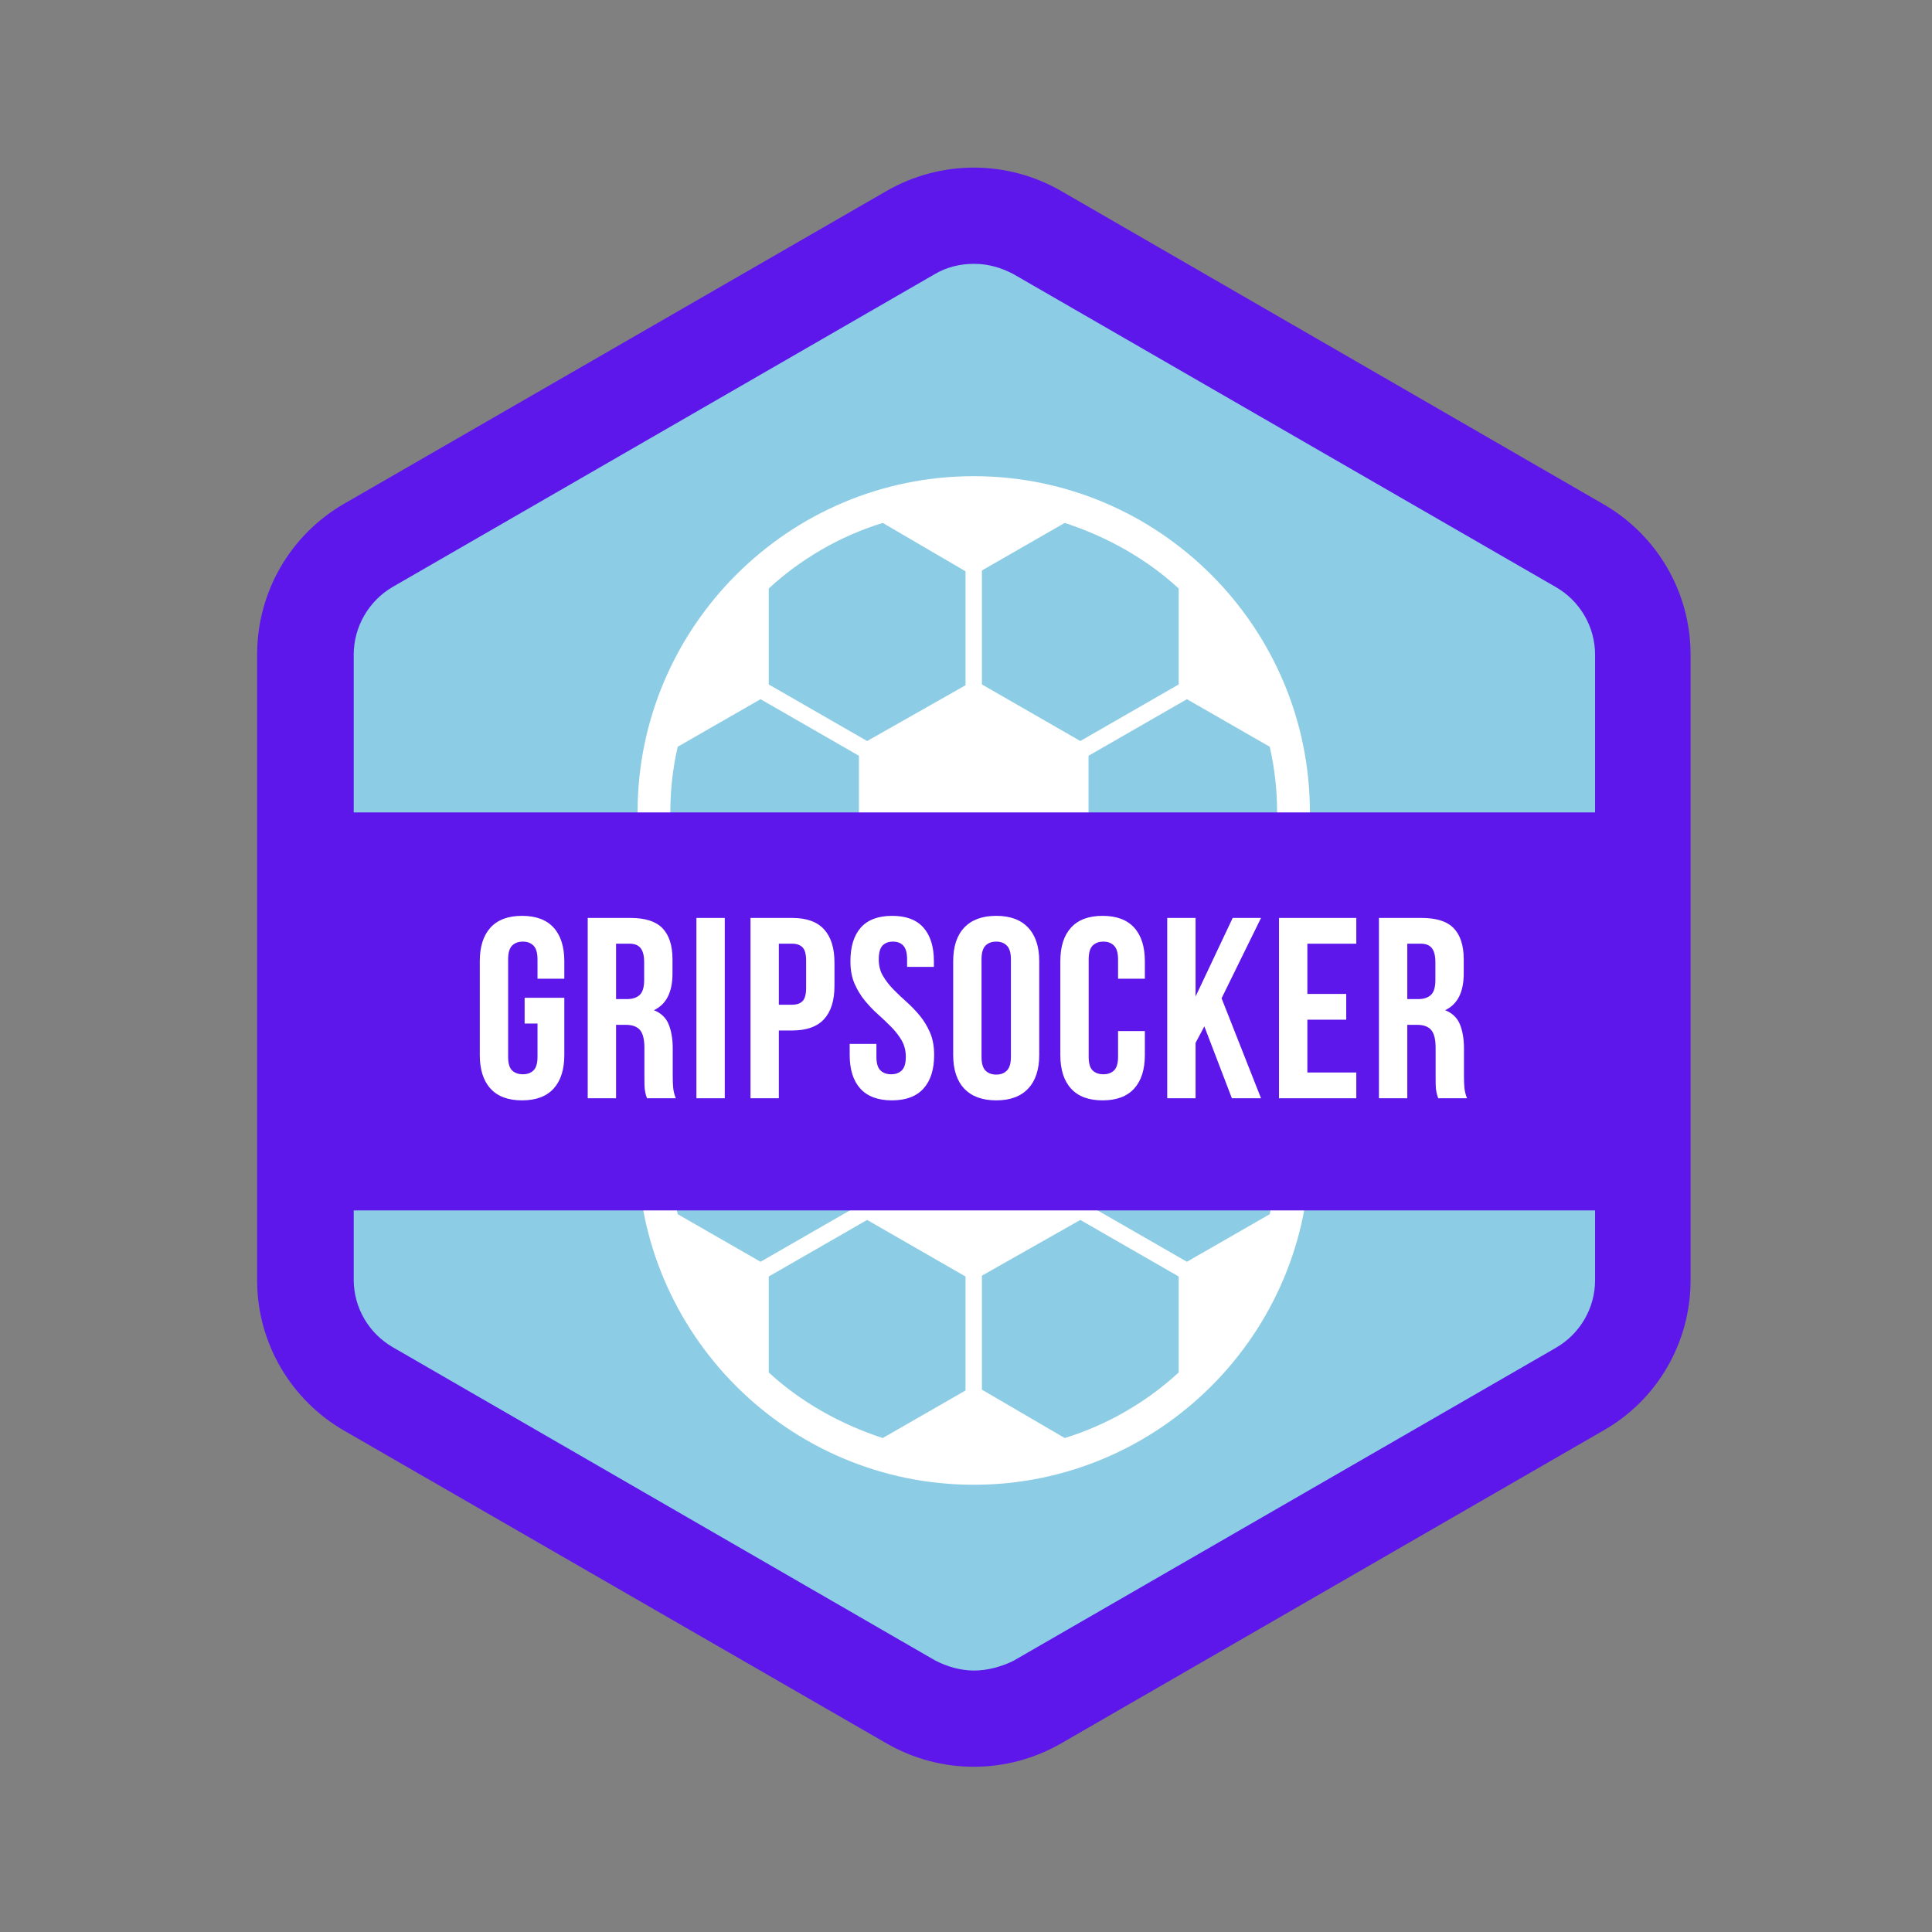 <svg xmlns="http://www.w3.org/2000/svg" xmlns:xlink="http://www.w3.org/1999/xlink" width="375" viewBox="0 0 375 375" height="375" preserveAspectRatio="xMidYMid meet"><rect x="0" y="0" width="375" height="375" fill="#808080" stroke="none"/><defs><g><g id="glyph-0-0"></g><g id="glyph-0-1"><path d="M 10.25 -19.5 L 17.953 -19.5 L 17.953 -8.406 C 17.953 -5.57 17.258 -3.395 15.875 -1.875 C 14.488 -0.352 12.445 0.406 9.75 0.406 C 7.051 0.406 5.008 -0.352 3.625 -1.875 C 2.238 -3.395 1.547 -5.57 1.547 -8.406 L 1.547 -26.594 C 1.547 -29.426 2.238 -31.602 3.625 -33.125 C 5.008 -34.645 7.051 -35.406 9.75 -35.406 C 12.445 -35.406 14.488 -34.645 15.875 -33.125 C 17.258 -31.602 17.953 -29.426 17.953 -26.594 L 17.953 -23.203 L 12.75 -23.203 L 12.75 -26.953 C 12.75 -28.211 12.488 -29.102 11.969 -29.625 C 11.457 -30.145 10.77 -30.406 9.906 -30.406 C 9.031 -30.406 8.332 -30.145 7.812 -29.625 C 7.301 -29.102 7.047 -28.211 7.047 -26.953 L 7.047 -8.047 C 7.047 -6.785 7.301 -5.906 7.812 -5.406 C 8.332 -4.906 9.031 -4.656 9.906 -4.656 C 10.77 -4.656 11.457 -4.906 11.969 -5.406 C 12.488 -5.906 12.75 -6.785 12.75 -8.047 L 12.75 -14.5 L 10.25 -14.5 Z M 10.25 -19.5 "></path></g><g id="glyph-0-2"><path d="M 13.5 0 C 13.438 -0.227 13.367 -0.441 13.297 -0.641 C 13.234 -0.848 13.176 -1.098 13.125 -1.391 C 13.07 -1.691 13.035 -2.078 13.016 -2.547 C 13.004 -3.016 13 -3.598 13 -4.297 L 13 -9.797 C 13 -11.43 12.711 -12.582 12.141 -13.25 C 11.578 -13.914 10.664 -14.25 9.406 -14.25 L 7.5 -14.25 L 7.5 0 L 2 0 L 2 -35 L 10.297 -35 C 13.16 -35 15.234 -34.332 16.516 -33 C 17.805 -31.664 18.453 -29.648 18.453 -26.953 L 18.453 -24.203 C 18.453 -20.598 17.25 -18.227 14.844 -17.094 C 16.25 -16.531 17.207 -15.609 17.719 -14.328 C 18.238 -13.047 18.5 -11.488 18.5 -9.656 L 18.5 -4.25 C 18.5 -3.383 18.531 -2.625 18.594 -1.969 C 18.664 -1.32 18.832 -0.664 19.094 0 Z M 7.5 -30 L 7.5 -19.25 L 9.656 -19.25 C 10.688 -19.25 11.492 -19.516 12.078 -20.047 C 12.66 -20.578 12.953 -21.547 12.953 -22.953 L 12.953 -26.406 C 12.953 -27.664 12.723 -28.578 12.266 -29.141 C 11.816 -29.711 11.113 -30 10.156 -30 Z M 7.5 -30 "></path></g><g id="glyph-0-3"><path d="M 2 -35 L 7.5 -35 L 7.5 0 L 2 0 Z M 2 -35 "></path></g><g id="glyph-0-4"><path d="M 10.094 -35 C 12.863 -35 14.922 -34.266 16.266 -32.797 C 17.617 -31.328 18.297 -29.176 18.297 -26.344 L 18.297 -21.797 C 18.297 -18.961 17.617 -16.812 16.266 -15.344 C 14.922 -13.883 12.863 -13.156 10.094 -13.156 L 7.5 -13.156 L 7.5 0 L 2 0 L 2 -35 Z M 7.5 -30 L 7.5 -18.156 L 10.094 -18.156 C 10.969 -18.156 11.633 -18.383 12.094 -18.844 C 12.562 -19.312 12.797 -20.18 12.797 -21.453 L 12.797 -26.703 C 12.797 -27.961 12.562 -28.828 12.094 -29.297 C 11.633 -29.766 10.969 -30 10.094 -30 Z M 7.5 -30 "></path></g><g id="glyph-0-5"><path d="M 1.297 -26.594 C 1.297 -29.426 1.969 -31.602 3.312 -33.125 C 4.664 -34.645 6.695 -35.406 9.406 -35.406 C 12.102 -35.406 14.125 -34.645 15.469 -33.125 C 16.82 -31.602 17.5 -29.426 17.5 -26.594 L 17.5 -25.5 L 12.297 -25.5 L 12.297 -26.953 C 12.297 -28.211 12.051 -29.102 11.562 -29.625 C 11.082 -30.145 10.41 -30.406 9.547 -30.406 C 8.68 -30.406 8.004 -30.145 7.516 -29.625 C 7.035 -29.102 6.797 -28.211 6.797 -26.953 C 6.797 -25.754 7.062 -24.695 7.594 -23.781 C 8.133 -22.863 8.801 -21.992 9.594 -21.172 C 10.395 -20.359 11.254 -19.539 12.172 -18.719 C 13.086 -17.906 13.945 -17.016 14.75 -16.047 C 15.551 -15.078 16.219 -13.977 16.75 -12.75 C 17.281 -11.52 17.547 -10.07 17.547 -8.406 C 17.547 -5.57 16.852 -3.395 15.469 -1.875 C 14.094 -0.352 12.051 0.406 9.344 0.406 C 6.645 0.406 4.602 -0.352 3.219 -1.875 C 1.844 -3.395 1.156 -5.57 1.156 -8.406 L 1.156 -10.547 L 6.344 -10.547 L 6.344 -8.047 C 6.344 -6.785 6.602 -5.906 7.125 -5.406 C 7.645 -4.906 8.336 -4.656 9.203 -4.656 C 10.066 -4.656 10.754 -4.906 11.266 -5.406 C 11.785 -5.906 12.047 -6.785 12.047 -8.047 C 12.047 -9.242 11.781 -10.301 11.25 -11.219 C 10.719 -12.133 10.051 -13 9.25 -13.812 C 8.445 -14.633 7.586 -15.453 6.672 -16.266 C 5.754 -17.086 4.895 -17.984 4.094 -18.953 C 3.301 -19.922 2.633 -21.02 2.094 -22.25 C 1.562 -23.477 1.297 -24.926 1.297 -26.594 Z M 1.297 -26.594 "></path></g><g id="glyph-0-6"><path d="M 7.047 -8.047 C 7.047 -6.785 7.301 -5.895 7.812 -5.375 C 8.332 -4.852 9.031 -4.594 9.906 -4.594 C 10.77 -4.594 11.457 -4.852 11.969 -5.375 C 12.488 -5.895 12.75 -6.785 12.75 -8.047 L 12.75 -26.953 C 12.75 -28.211 12.488 -29.102 11.969 -29.625 C 11.457 -30.145 10.77 -30.406 9.906 -30.406 C 9.031 -30.406 8.332 -30.145 7.812 -29.625 C 7.301 -29.102 7.047 -28.211 7.047 -26.953 Z M 1.547 -26.594 C 1.547 -29.426 2.258 -31.602 3.688 -33.125 C 5.125 -34.645 7.195 -35.406 9.906 -35.406 C 12.602 -35.406 14.664 -34.645 16.094 -33.125 C 17.531 -31.602 18.25 -29.426 18.25 -26.594 L 18.25 -8.406 C 18.25 -5.57 17.531 -3.395 16.094 -1.875 C 14.664 -0.352 12.602 0.406 9.906 0.406 C 7.195 0.406 5.125 -0.352 3.688 -1.875 C 2.258 -3.395 1.547 -5.57 1.547 -8.406 Z M 1.547 -26.594 "></path></g><g id="glyph-0-7"><path d="M 17.953 -13.047 L 17.953 -8.406 C 17.953 -5.57 17.258 -3.395 15.875 -1.875 C 14.488 -0.352 12.445 0.406 9.75 0.406 C 7.051 0.406 5.008 -0.352 3.625 -1.875 C 2.238 -3.395 1.547 -5.57 1.547 -8.406 L 1.547 -26.594 C 1.547 -29.426 2.238 -31.602 3.625 -33.125 C 5.008 -34.645 7.051 -35.406 9.75 -35.406 C 12.445 -35.406 14.488 -34.645 15.875 -33.125 C 17.258 -31.602 17.953 -29.426 17.953 -26.594 L 17.953 -23.203 L 12.75 -23.203 L 12.75 -26.953 C 12.75 -28.211 12.488 -29.102 11.969 -29.625 C 11.457 -30.145 10.77 -30.406 9.906 -30.406 C 9.031 -30.406 8.332 -30.145 7.812 -29.625 C 7.301 -29.102 7.047 -28.211 7.047 -26.953 L 7.047 -8.047 C 7.047 -6.785 7.301 -5.906 7.812 -5.406 C 8.332 -4.906 9.031 -4.656 9.906 -4.656 C 10.77 -4.656 11.457 -4.906 11.969 -5.406 C 12.488 -5.906 12.75 -6.785 12.75 -8.047 L 12.75 -13.047 Z M 17.953 -13.047 "></path></g><g id="glyph-0-8"><path d="M 9.203 -13.953 L 7.5 -10.75 L 7.5 0 L 2 0 L 2 -35 L 7.5 -35 L 7.5 -19.75 L 14.703 -35 L 20.203 -35 L 12.547 -19.406 L 20.203 0 L 14.547 0 Z M 9.203 -13.953 "></path></g><g id="glyph-0-9"><path d="M 7.5 -20.25 L 15.047 -20.25 L 15.047 -15.25 L 7.5 -15.25 L 7.5 -5 L 17 -5 L 17 0 L 2 0 L 2 -35 L 17 -35 L 17 -30 L 7.5 -30 Z M 7.5 -20.25 "></path></g></g><clipPath id="clip-0"><path d="M 49.902 32.48 L 328.148 32.48 L 328.148 342.98 L 49.902 342.98 Z M 49.902 32.48 " clip-rule="nonzero"></path></clipPath><clipPath id="clip-1"><path d="M 123.75 157.691 L 254.25 157.691 L 254.25 288.191 L 123.75 288.191 Z M 123.75 157.691 " clip-rule="nonzero"></path></clipPath><clipPath id="clip-2"><path d="M 123.75 92.426 L 254.25 92.426 L 254.25 222.926 L 123.75 222.926 Z M 123.75 92.426 " clip-rule="nonzero"></path></clipPath><clipPath id="clip-3"><path d="M 59.645 157.691 L 317.645 157.691 L 317.645 234.941 L 59.645 234.941 Z M 59.645 157.691 " clip-rule="nonzero"></path></clipPath></defs><g clip-path="url(#clip-0)"><path fill="rgb(36.859%, 9.019%, 92.159%)" d="M 328.141 248.5 L 328.141 127.066 C 328.141 114.996 321.684 103.863 311.164 97.828 L 205.949 37.059 C 195.43 31.023 182.617 31.023 172.098 37.059 L 66.883 97.723 C 56.363 103.758 49.906 114.891 49.906 127.066 L 49.906 248.5 C 49.906 260.57 56.363 271.703 66.883 277.738 L 172.098 338.402 C 182.617 344.438 195.43 344.438 205.949 338.402 L 311.266 277.633 C 321.684 271.703 328.141 260.57 328.141 248.5 Z M 328.141 248.5 " fill-opacity="1" fill-rule="nonzero"></path></g><path fill="rgb(54.9%, 79.999%, 89.799%)" d="M 189.074 324.25 C 186.473 324.25 183.867 323.523 181.473 322.273 L 76.258 261.504 C 71.57 258.801 68.656 253.805 68.656 248.395 L 68.656 127.066 C 68.656 121.656 71.57 116.66 76.156 113.957 L 181.473 53.188 C 183.762 51.836 186.367 51.211 189.074 51.211 C 191.785 51.211 194.285 51.938 196.68 53.188 L 301.996 113.957 C 306.684 116.66 309.602 121.656 309.602 127.066 L 309.602 248.5 C 309.602 253.91 306.684 258.902 301.996 261.609 L 196.68 322.379 C 194.285 323.523 191.68 324.25 189.074 324.25 Z M 189.074 324.25 " fill-opacity="1" fill-rule="nonzero"></path><g clip-path="url(#clip-1)"><path fill="rgb(100%, 100%, 100%)" d="M 189 157.691 C 153.031 157.691 123.75 186.977 123.75 222.941 C 123.75 258.91 153.031 288.191 189 288.191 C 224.965 288.191 254.25 258.91 254.25 222.941 C 254.25 186.977 224.965 157.691 189 157.691 M 130.113 222.941 C 130.113 218.488 130.594 214.348 131.547 210.211 L 147.621 200.98 L 166.719 211.961 L 166.719 233.926 L 147.621 244.906 L 131.547 235.676 C 130.594 231.535 130.113 227.398 130.113 222.941 M 168.309 209.098 L 149.211 198.117 L 149.211 179.496 C 155.418 173.766 163.059 169.309 171.336 166.766 L 187.406 176.152 L 187.406 198.273 Z M 209.688 236.789 L 228.785 247.77 L 228.785 266.391 C 222.578 272.117 214.941 276.574 206.664 279.121 L 190.59 269.73 L 190.59 247.609 Z M 228.785 179.496 L 228.785 198.117 L 209.688 209.098 L 190.59 198.117 L 190.59 175.996 L 206.664 166.766 C 214.941 169.469 222.578 173.766 228.785 179.496 M 149.211 266.391 L 149.211 247.77 L 168.309 236.789 L 187.406 247.77 L 187.406 269.891 L 171.336 279.121 C 163.059 276.414 155.418 272.117 149.211 266.391 M 230.379 244.906 L 211.281 233.926 L 211.281 211.961 L 230.379 200.98 L 246.453 210.211 C 248.359 218.488 248.359 227.082 246.453 235.676 Z M 230.379 244.906 " fill-opacity="1" fill-rule="nonzero"></path></g><g clip-path="url(#clip-2)"><path fill="rgb(100%, 100%, 100%)" d="M 189 92.426 C 153.031 92.426 123.75 121.711 123.75 157.676 C 123.75 193.645 153.031 222.926 189 222.926 C 224.965 222.926 254.25 193.645 254.25 157.676 C 254.25 121.711 224.965 92.426 189 92.426 M 130.113 157.676 C 130.113 153.219 130.594 149.082 131.547 144.945 L 147.621 135.715 L 166.719 146.695 L 166.719 168.656 L 147.621 179.637 L 131.547 170.406 C 130.594 166.27 130.113 162.133 130.113 157.676 M 168.309 143.832 L 149.211 132.848 L 149.211 114.23 C 155.418 108.5 163.059 104.043 171.336 101.496 L 187.406 110.887 L 187.406 133.008 Z M 209.688 171.523 L 228.785 182.504 L 228.785 201.125 C 222.578 206.852 214.941 211.309 206.664 213.855 L 190.59 204.465 L 190.59 182.344 Z M 228.785 114.23 L 228.785 132.848 L 209.688 143.832 L 190.59 132.848 L 190.59 110.727 L 206.664 101.496 C 214.941 104.203 222.578 108.5 228.785 114.23 M 149.211 201.125 L 149.211 182.504 L 168.309 171.523 L 187.406 182.504 L 187.406 204.625 L 171.336 213.855 C 163.059 211.148 155.418 206.852 149.211 201.125 M 230.379 179.637 L 211.281 168.656 L 211.281 146.695 L 230.379 135.715 L 246.453 144.945 C 248.359 153.219 248.359 161.812 246.453 170.406 Z M 230.379 179.637 " fill-opacity="1" fill-rule="nonzero"></path></g><g clip-path="url(#clip-3)"><path fill="rgb(36.859%, 9.019%, 92.159%)" d="M 59.645 67.172 L 317.645 67.172 L 317.645 325.172 L 59.645 325.172 Z M 59.645 67.172 " fill-opacity="1" fill-rule="nonzero"></path></g><g fill="rgb(100%, 100%, 100%)" fill-opacity="1"><use xmlns:xlink="http://www.w3.org/1999/xlink" x="91.58" y="213.172" xlink:href="#glyph-0-1" xlink:type="simple" xlink:actuate="onLoad" xlink:show="embed"></use></g><g fill="rgb(100%, 100%, 100%)" fill-opacity="1"><use xmlns:xlink="http://www.w3.org/1999/xlink" x="112.077" y="213.172" xlink:href="#glyph-0-2" xlink:type="simple" xlink:actuate="onLoad" xlink:show="embed"></use></g><g fill="rgb(100%, 100%, 100%)" fill-opacity="1"><use xmlns:xlink="http://www.w3.org/1999/xlink" x="133.174" y="213.172" xlink:href="#glyph-0-3" xlink:type="simple" xlink:actuate="onLoad" xlink:show="embed"></use></g><g fill="rgb(100%, 100%, 100%)" fill-opacity="1"><use xmlns:xlink="http://www.w3.org/1999/xlink" x="143.672" y="213.172" xlink:href="#glyph-0-4" xlink:type="simple" xlink:actuate="onLoad" xlink:show="embed"></use></g><g fill="rgb(100%, 100%, 100%)" fill-opacity="1"><use xmlns:xlink="http://www.w3.org/1999/xlink" x="163.769" y="213.172" xlink:href="#glyph-0-5" xlink:type="simple" xlink:actuate="onLoad" xlink:show="embed"></use></g><g fill="rgb(100%, 100%, 100%)" fill-opacity="1"><use xmlns:xlink="http://www.w3.org/1999/xlink" x="183.466" y="213.172" xlink:href="#glyph-0-6" xlink:type="simple" xlink:actuate="onLoad" xlink:show="embed"></use></g><g fill="rgb(100%, 100%, 100%)" fill-opacity="1"><use xmlns:xlink="http://www.w3.org/1999/xlink" x="204.263" y="213.172" xlink:href="#glyph-0-7" xlink:type="simple" xlink:actuate="onLoad" xlink:show="embed"></use></g><g fill="rgb(100%, 100%, 100%)" fill-opacity="1"><use xmlns:xlink="http://www.w3.org/1999/xlink" x="224.56" y="213.172" xlink:href="#glyph-0-8" xlink:type="simple" xlink:actuate="onLoad" xlink:show="embed"></use></g><g fill="rgb(100%, 100%, 100%)" fill-opacity="1"><use xmlns:xlink="http://www.w3.org/1999/xlink" x="246.257" y="213.172" xlink:href="#glyph-0-9" xlink:type="simple" xlink:actuate="onLoad" xlink:show="embed"></use></g><g fill="rgb(100%, 100%, 100%)" fill-opacity="1"><use xmlns:xlink="http://www.w3.org/1999/xlink" x="265.654" y="213.172" xlink:href="#glyph-0-2" xlink:type="simple" xlink:actuate="onLoad" xlink:show="embed"></use></g></svg>